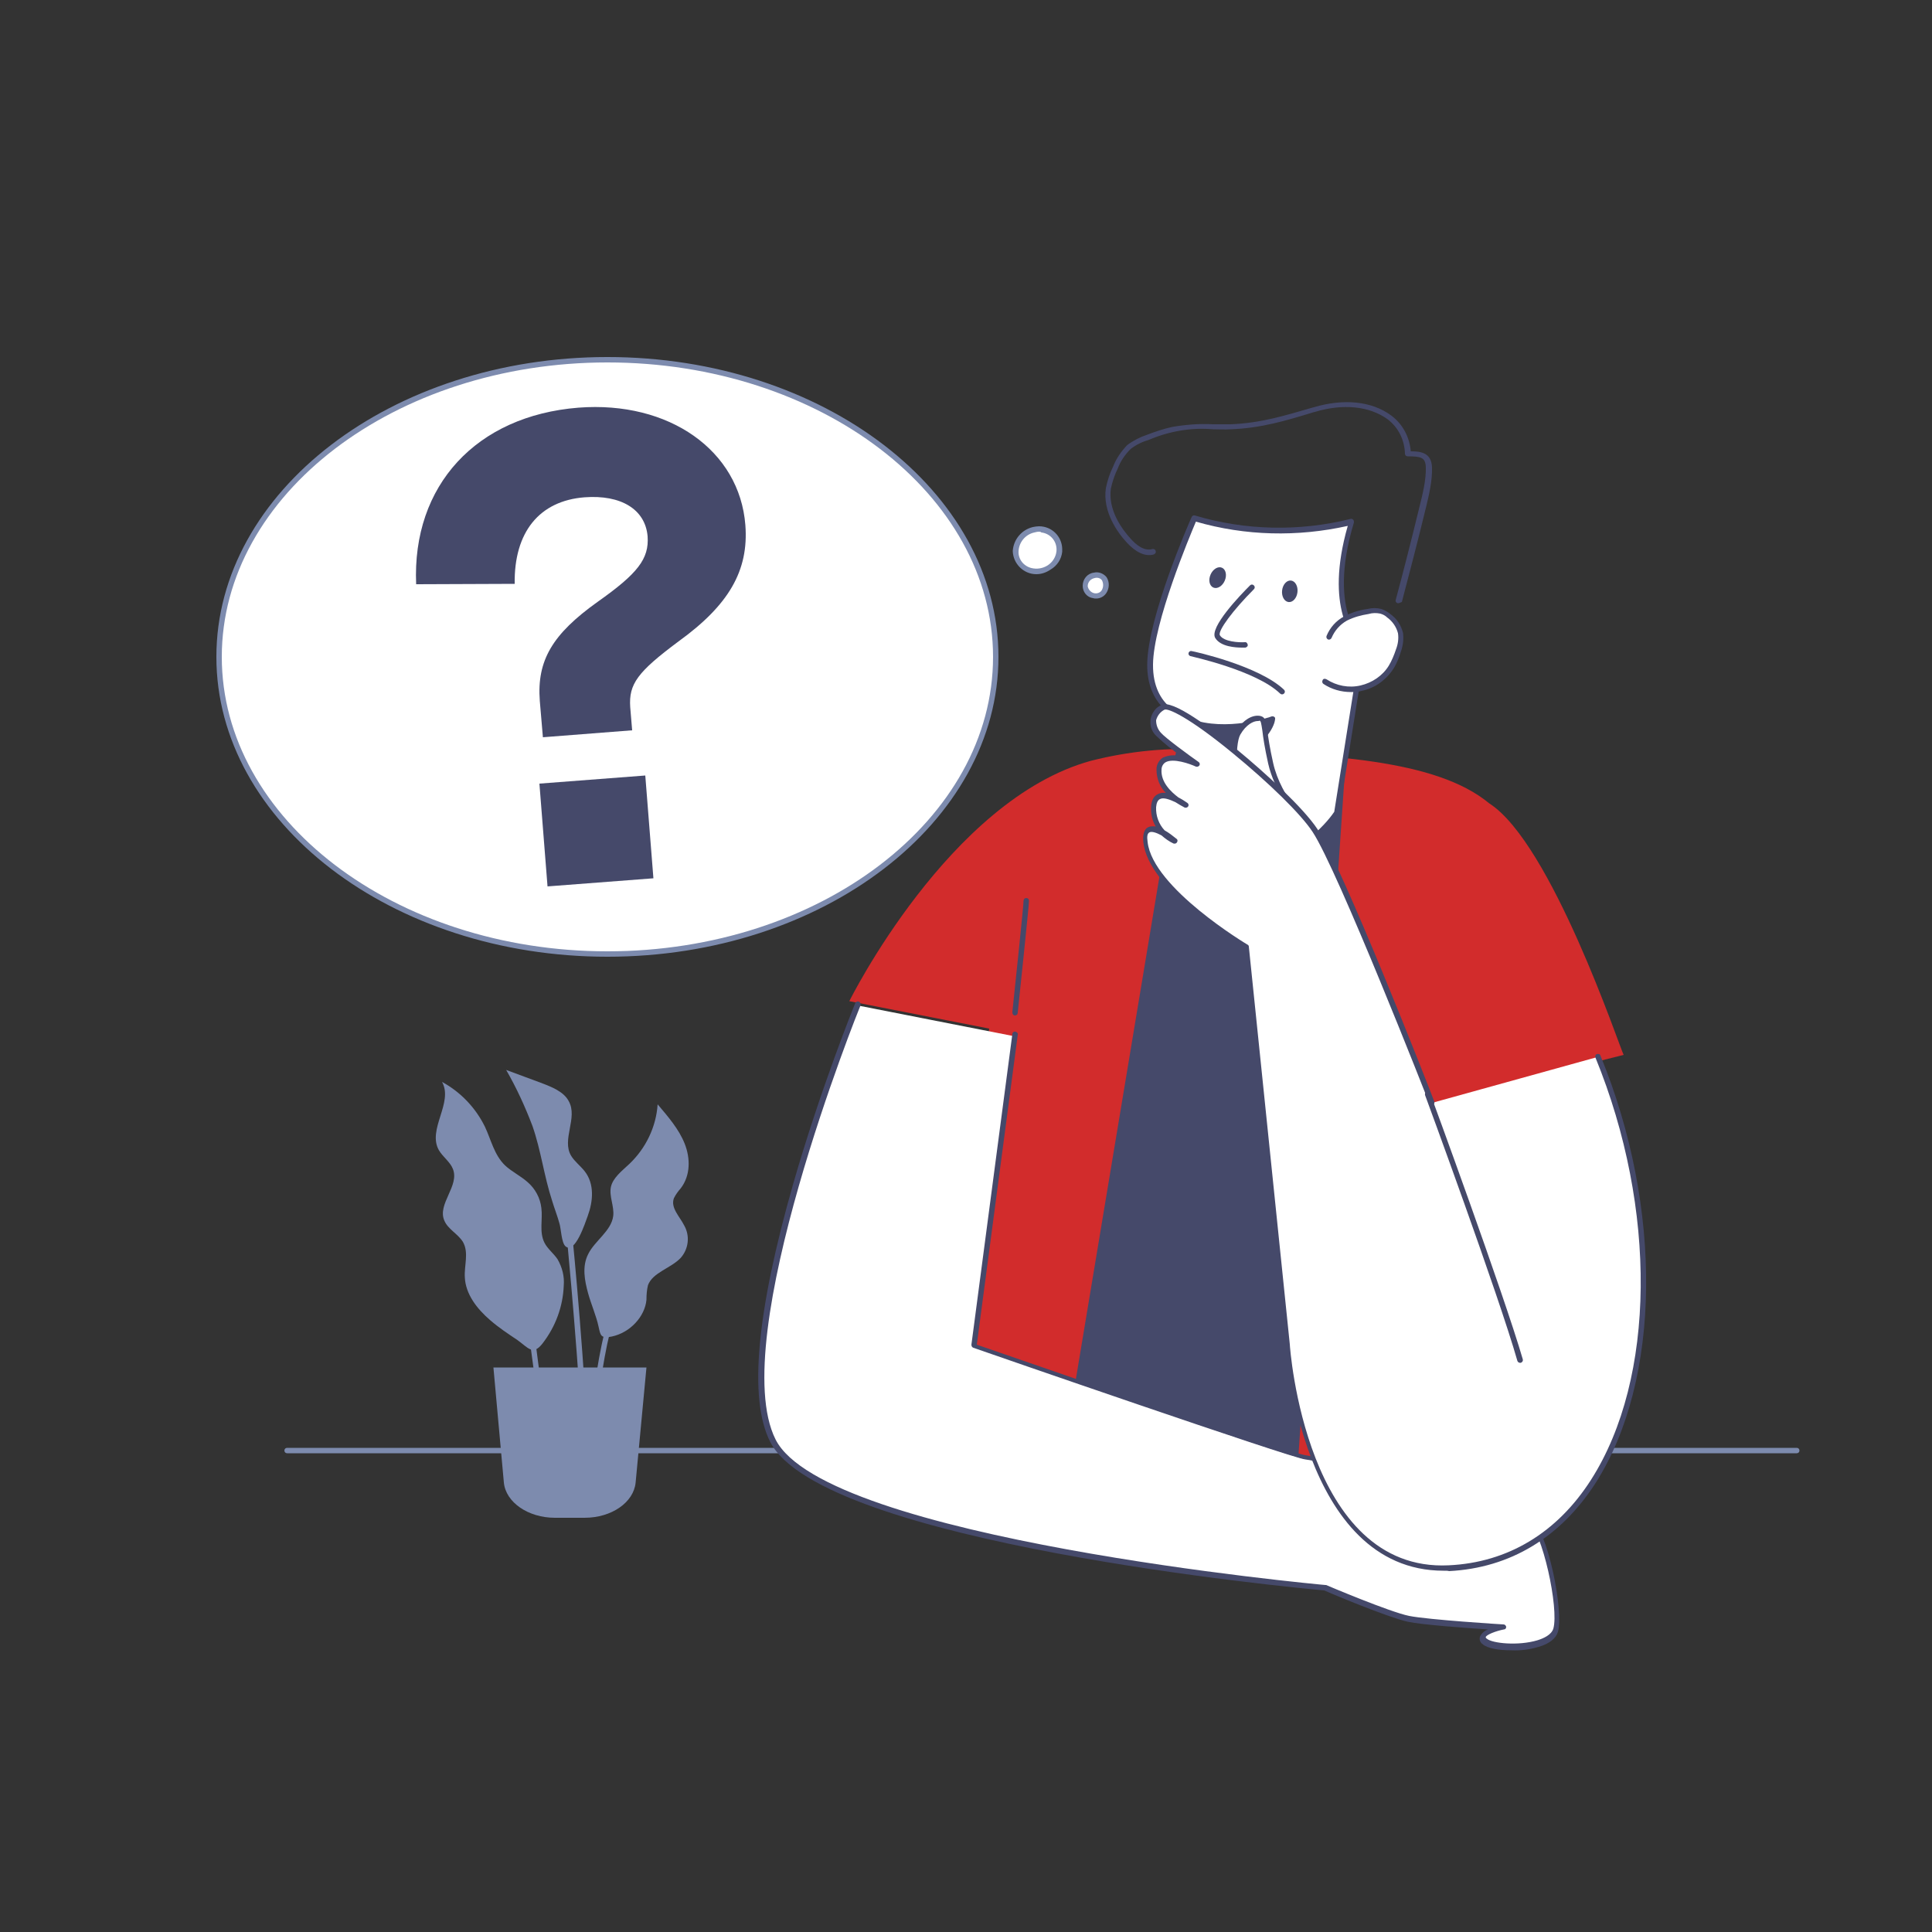 <?xml version="1.0" encoding="UTF-8"?>
<svg xmlns="http://www.w3.org/2000/svg" xmlns:xlink="http://www.w3.org/1999/xlink" width="600pt" height="600pt" viewBox="0 0 600 600" version="1.1">
<rect x="0" y="0" width="600" height="600" fill="#333333" stroke="none"/>
<g id="surface1">
<path style=" stroke:none;fill-rule:nonzero;fill:rgb(49.02%,54.51%,68.235%);fill-opacity:1;" d="M 558 451.32 L 89.16 451.32 C 88.68 451.32 88.32 450.961 88.32 450.48 C 88.32 450 88.68 449.641 89.16 449.641 L 558 449.641 C 558.48 449.641 558.84 450 558.84 450.48 C 558.84 450.961 558.48 451.32 558 451.32 Z M 558 451.32 "/>
<path style=" stroke:none;fill-rule:nonzero;fill:rgb(49.02%,54.51%,68.235%);fill-opacity:1;" d="M 175.078 399.238 C 175.32 396.359 174.602 393.602 173.16 391.078 C 171.961 389.281 170.039 387.84 169.078 385.922 C 167.398 382.559 168.602 378.719 168.121 375.121 C 167.762 372 166.199 369.121 163.801 367.078 C 161.641 365.16 158.879 363.84 156.84 361.922 C 153.48 358.68 152.52 354 150.602 349.922 C 147.719 344.039 143.039 339.121 137.281 336 C 140.879 342.48 132.602 350.762 136.32 357.238 C 137.52 359.281 139.801 360.84 140.641 363 C 142.801 368.281 135.719 373.922 138 379.078 C 139.078 381.719 142.199 383.16 143.762 385.68 C 145.68 389.039 144.121 393 144.359 396.719 C 144.602 401.879 148.078 406.441 152.281 410.039 C 154.922 412.32 157.801 414.238 160.68 416.16 C 164.039 418.559 165.48 421.078 168.48 417.238 C 172.559 411.961 174.84 405.719 175.078 399.238 Z M 175.078 399.238 "/>
<path style=" stroke:none;fill-rule:nonzero;fill:rgb(49.02%,54.51%,68.235%);fill-opacity:1;" d="M 182.641 401.641 C 181.559 397.68 180.719 393.359 182.641 389.52 C 184.68 385.32 189.84 382.32 190.441 377.641 C 190.801 374.641 189.121 371.52 189.719 368.641 C 190.32 365.762 193.199 363.602 195.48 361.441 C 200.52 356.641 203.762 350.039 204.238 342.961 C 207.48 346.801 210.84 350.641 212.641 355.199 C 214.441 359.762 214.441 365.039 211.441 369 C 210.602 369.961 209.879 370.922 209.281 372.121 C 208.199 375.121 211.078 377.762 212.52 380.641 C 214.32 383.879 213.84 387.84 211.441 390.602 C 208.441 393.84 202.68 395.16 201.238 399.121 C 200.879 400.559 200.762 402.121 200.762 403.68 C 200.281 408.84 195.719 413.879 189.961 415.078 C 186.48 415.801 186.48 414.602 185.879 411.961 C 185.16 408.602 183.602 405.121 182.641 401.641 Z M 182.641 401.641 "/>
<path style=" stroke:none;fill-rule:nonzero;fill:rgb(49.02%,54.51%,68.235%);fill-opacity:1;" d="M 171.48 372.961 C 168.961 365.281 168 357.238 165.359 349.68 C 163.078 343.68 160.441 337.922 157.199 332.281 L 167.879 336.238 C 171.359 337.559 175.078 339 176.641 342 C 179.52 347.16 174.359 353.879 177.359 358.922 C 178.441 360.719 180.238 362.039 181.559 363.719 C 184.68 367.68 184.199 373.078 182.52 377.641 C 181.801 379.559 178.559 389.762 175.559 387 C 174.359 385.801 174.238 381.602 173.762 380.039 C 173.16 377.762 172.199 375.359 171.48 372.961 Z M 171.48 372.961 "/>
<path style=" stroke:none;fill-rule:nonzero;fill:rgb(49.02%,54.51%,68.235%);fill-opacity:1;" d="M 169.922 443.879 C 168 430.078 166.441 417.961 166.441 417.84 L 164.762 418.078 C 164.762 418.32 166.441 430.199 168.238 443.879 Z M 169.922 443.879 "/>
<path style=" stroke:none;fill-rule:nonzero;fill:rgb(49.02%,54.51%,68.235%);fill-opacity:1;" d="M 184.441 443.879 C 186.719 426 189.121 412.68 190.441 411.238 L 189.238 410.16 C 187.32 412.199 184.801 427.801 182.762 444 L 184.441 444 Z M 184.441 443.879 "/>
<path style=" stroke:none;fill-rule:nonzero;fill:rgb(49.02%,54.51%,68.235%);fill-opacity:1;" d="M 182.398 443.879 C 180.602 411.48 177.359 379.32 177.238 378.961 L 175.559 379.078 C 175.559 379.441 178.801 411.48 180.719 443.879 Z M 182.398 443.879 "/>
<path style=" stroke:none;fill-rule:nonzero;fill:rgb(49.02%,54.51%,68.235%);fill-opacity:1;" d="M 153.238 424.68 L 200.762 424.68 L 197.398 460.441 C 196.801 466.559 189.961 471.359 181.559 471.359 L 172.32 471.359 C 164.039 471.359 157.078 466.559 156.48 460.441 Z M 153.238 424.68 "/>
<path style=" stroke:none;fill-rule:nonzero;fill:rgb(100%,100%,100%);fill-opacity:1;" d="M 309.238 204 C 309.238 153.035 255.246 111.719 188.641 111.719 C 122.035 111.719 68.039 153.035 68.039 204 C 68.039 254.965 122.035 296.281 188.641 296.281 C 255.246 296.281 309.238 254.965 309.238 204 Z M 309.238 204 "/>
<path style=" stroke:none;fill-rule:nonzero;fill:rgb(49.02%,54.51%,68.235%);fill-opacity:1;" d="M 188.641 297.121 C 121.68 297.121 67.199 255.359 67.199 204 C 67.199 152.641 121.68 110.879 188.641 110.879 C 255.602 110.879 310.078 152.641 310.078 204 C 310.078 255.359 255.602 297.121 188.641 297.121 Z M 188.641 112.559 C 122.641 112.559 68.879 153.602 68.879 204 C 68.879 254.398 122.641 295.441 188.641 295.441 C 254.641 295.441 308.398 254.398 308.398 204 C 308.398 153.602 254.641 112.559 188.641 112.559 Z M 188.641 112.559 "/>
<path style=" stroke:none;fill-rule:nonzero;fill:rgb(100%,100%,100%);fill-opacity:1;" d="M 322.68 164.281 C 322.078 164.281 321.48 164.398 321 164.52 C 314.641 166.078 312.961 174.84 320.039 177.121 C 323.879 178.199 327.84 175.922 328.801 172.078 C 328.922 171.84 328.922 171.602 328.922 171.359 C 329.398 168 326.879 164.762 323.52 164.398 C 323.281 164.281 322.922 164.281 322.68 164.281 Z M 322.68 164.281 "/>
<path style=" stroke:none;fill-rule:nonzero;fill:rgb(49.02%,54.51%,68.235%);fill-opacity:1;" d="M 321.84 178.32 C 317.879 178.32 314.641 175.078 314.52 171.121 C 314.762 167.52 317.281 164.52 320.762 163.68 C 321.359 163.559 322.078 163.441 322.68 163.441 C 326.641 163.441 329.762 166.559 329.879 170.398 C 329.879 170.762 329.879 171 329.879 171.359 C 329.641 173.641 328.32 175.68 326.281 176.879 C 324.84 177.84 323.398 178.32 321.84 178.32 Z M 322.68 165.121 C 322.199 165.121 321.719 165.238 321.238 165.359 C 318.48 165.961 316.441 168.359 316.32 171.238 C 316.199 173.641 317.879 175.801 320.281 176.398 C 323.641 177.238 327.121 175.32 327.961 171.961 C 327.961 171.719 328.078 171.48 328.078 171.359 C 328.441 168.359 326.398 165.719 323.398 165.359 C 323.16 165.121 322.922 165.121 322.68 165.121 Z M 322.68 164.281 Z M 322.68 164.281 "/>
<path style=" stroke:none;fill-rule:nonzero;fill:rgb(100%,100%,100%);fill-opacity:1;" d="M 339.602 184.922 C 344.398 185.879 344.879 177.602 339.84 178.559 C 336.359 179.281 336 184.199 339.602 184.922 Z M 339.602 184.922 "/>
<path style=" stroke:none;fill-rule:nonzero;fill:rgb(49.02%,54.51%,68.235%);fill-opacity:1;" d="M 340.441 185.879 C 340.078 185.879 339.84 185.879 339.48 185.762 C 337.559 185.52 336.238 183.84 336.238 181.922 C 336.238 179.879 337.68 178.078 339.719 177.84 C 341.16 177.48 342.719 178.078 343.68 179.281 C 344.641 180.84 344.52 182.762 343.559 184.199 C 342.84 185.281 341.641 185.879 340.441 185.879 Z M 339.719 184.199 C 340.68 184.441 341.641 184.078 342.121 183.359 C 342.719 182.398 342.719 181.199 342.238 180.238 C 341.762 179.52 340.801 179.281 339.961 179.52 C 338.762 179.762 337.801 180.719 337.801 182.039 C 337.922 183 338.762 183.961 339.719 184.199 Z M 339.719 184.199 "/>
<path style=" stroke:none;fill-rule:nonzero;fill:rgb(82.353%,17.255%,17.255%);fill-opacity:1;" d="M 469.441 336.359 L 504.238 327.602 C 502.922 325.078 481.801 261.84 462.48 249.48 C 445.801 235.68 412.559 234.359 374.762 232.801 C 362.641 232.078 350.52 233.281 338.762 236.281 C 294.719 248.398 263.762 310.922 263.762 310.922 L 307.199 319.441 C 307.199 319.441 300.238 384 294.238 462.719 C 294.238 462.719 363.48 478.32 471.48 472.199 C 471.359 472.32 468.359 347.52 469.441 336.359 Z M 469.441 336.359 "/>
<path style=" stroke:none;fill-rule:nonzero;fill:rgb(27.059%,28.627%,41.569%);fill-opacity:1;" d="M 363.719 254.762 L 327.84 470.52 L 400.801 475.801 L 416.641 242.398 Z M 363.719 254.762 "/>
<path style=" stroke:none;fill-rule:nonzero;fill:rgb(27.059%,28.627%,41.569%);fill-opacity:1;" d="M 400.801 476.641 L 327.84 471.359 C 327.359 471.359 327 470.879 327.121 470.398 L 363 254.641 C 363.121 254.281 363.359 254.039 363.602 253.922 L 416.52 241.559 C 416.762 241.441 417 241.559 417.238 241.68 C 417.48 241.801 417.602 242.16 417.48 242.398 L 401.641 475.68 C 401.641 475.922 401.52 476.16 401.398 476.281 C 401.281 476.52 401.039 476.641 400.801 476.641 Z M 328.801 469.68 L 400.078 474.84 L 415.801 243.48 L 364.559 255.48 Z M 328.801 469.68 "/>
<path style=" stroke:none;fill-rule:nonzero;fill:rgb(100%,100%,100%);fill-opacity:1;" d="M 368.52 223.199 L 361.801 251.398 C 361.801 251.398 367.559 270.359 386.641 268.922 C 398.039 267.961 408.48 261.84 414.961 252.359 L 423.238 200.398 C 423.238 200.398 410.762 190.922 419.641 162 C 403.559 166.078 386.641 165.602 370.801 160.922 C 370.801 160.922 357.238 191.641 357.121 206.281 C 357 220.922 368.52 223.199 368.52 223.199 Z M 368.52 223.199 "/>
<path style=" stroke:none;fill-rule:nonzero;fill:rgb(27.059%,28.627%,41.569%);fill-opacity:1;" d="M 384.719 269.879 C 366.84 269.879 361.199 251.879 361.078 251.641 C 361.078 251.52 361.078 251.398 361.078 251.16 L 367.559 223.801 C 364.801 222.84 356.16 219 356.281 206.281 C 356.398 191.641 369.48 161.879 370.078 160.559 C 370.199 160.199 370.68 159.961 371.039 160.078 C 386.762 164.762 403.441 165.121 419.398 161.16 C 419.641 161.039 420 161.16 420.238 161.398 C 420.48 161.641 420.48 162 420.48 162.238 C 416.039 176.879 417.121 186.359 418.922 191.641 C 420.84 197.398 423.719 199.68 423.84 199.801 C 424.078 200.039 424.199 200.281 424.199 200.641 L 415.922 252.602 C 415.922 252.719 415.922 252.84 415.801 252.961 C 415.68 253.078 406.199 268.441 386.879 269.879 C 386.039 269.879 385.441 269.879 384.719 269.879 Z M 362.762 251.398 C 363.48 253.559 369.359 269.398 386.762 268.078 C 404.16 266.762 413.398 253.559 414.359 252.121 L 422.52 200.879 C 420.359 198.961 411.238 188.879 418.559 163.32 C 402.961 166.801 386.762 166.441 371.398 162 C 369.48 166.559 358.199 193.32 358.078 206.398 C 357.961 220.078 368.398 222.48 368.879 222.48 C 369.121 222.48 369.238 222.602 369.48 222.84 C 369.602 223.078 369.602 223.32 369.602 223.441 Z M 362.762 251.398 "/>
<path style=" stroke:none;fill-rule:nonzero;fill:rgb(100%,100%,100%);fill-opacity:1;" d="M 412.68 197.879 C 413.762 195.48 415.559 193.441 417.84 192.121 C 420 191.039 422.398 190.199 424.801 189.961 C 426.121 189.602 427.441 189.602 428.762 189.84 C 429.719 190.078 430.441 190.559 431.16 191.16 C 432.961 192.48 434.281 194.398 434.879 196.559 C 435.121 198.359 434.879 200.16 434.281 201.84 C 433.801 203.762 432.961 205.559 432 207.238 C 427.68 214.078 418.559 216.121 411.602 211.801 C 411.602 211.801 411.48 211.68 411.48 211.68 "/>
<path style=" stroke:none;fill-rule:nonzero;fill:rgb(27.059%,28.627%,41.569%);fill-opacity:1;" d="M 419.52 214.922 C 416.52 214.922 413.52 214.078 411 212.398 C 410.641 212.16 410.52 211.68 410.762 211.199 C 411 210.719 411.48 210.719 411.961 210.961 C 415.078 213 418.922 213.719 422.52 212.879 C 426.121 212.039 429.359 209.879 431.281 206.762 C 432.238 205.199 432.961 203.398 433.559 201.602 C 434.16 200.039 434.398 198.359 434.16 196.68 C 433.68 194.762 432.48 192.961 430.801 191.762 C 430.199 191.16 429.48 190.801 428.641 190.559 C 427.441 190.32 426.238 190.32 425.039 190.68 C 422.762 191.039 420.48 191.641 418.32 192.719 C 416.16 193.922 414.48 195.84 413.52 198.121 C 413.281 198.602 412.801 198.719 412.441 198.602 C 411.961 198.359 411.84 197.879 411.961 197.52 C 413.039 194.879 414.961 192.719 417.48 191.398 C 419.762 190.199 422.16 189.48 424.68 189.121 C 426.121 188.762 427.559 188.762 429 189.121 C 429.961 189.48 430.922 189.961 431.762 190.68 C 433.801 192.121 435.121 194.16 435.719 196.559 C 435.961 198.48 435.719 200.398 435.121 202.199 C 434.52 204.121 433.801 206.039 432.719 207.719 C 430.441 211.199 426.961 213.719 422.879 214.559 C 421.68 214.922 420.602 214.922 419.52 214.922 Z M 419.52 214.922 "/>
<path style=" stroke:none;fill-rule:nonzero;fill:rgb(27.059%,28.627%,41.569%);fill-opacity:1;" d="M 365.879 237.359 C 365.879 237.359 376.32 240.84 385.68 234.238 C 395.039 227.641 395.039 223.078 395.039 223.078 C 395.039 223.078 380.762 228.121 369.121 223.801 Z M 365.879 237.359 "/>
<path style=" stroke:none;fill-rule:nonzero;fill:rgb(27.059%,28.627%,41.569%);fill-opacity:1;" d="M 372.602 239.16 C 370.199 239.16 367.922 238.801 365.641 238.199 C 365.281 238.078 365.039 237.602 365.039 237.238 L 368.398 223.68 C 368.398 223.441 368.641 223.199 368.879 223.199 C 369.121 223.078 369.359 223.078 369.602 223.199 C 380.879 227.398 394.801 222.602 394.922 222.48 C 395.398 222.359 395.879 222.602 396 222.961 C 396 223.078 396 223.199 396 223.199 C 396 223.441 395.879 228.359 386.281 234.961 C 382.199 237.719 377.398 239.16 372.602 239.16 Z M 366.961 236.762 C 369.48 237.359 377.762 238.801 385.32 233.641 C 391.32 229.559 393.359 226.199 393.961 224.398 C 390.121 225.602 379.441 228.121 369.84 224.879 Z M 366.961 236.762 "/>
<path style=" stroke:none;fill-rule:nonzero;fill:rgb(100%,100%,100%);fill-opacity:1;" d="M 388.801 182.398 C 388.801 182.398 376.32 194.762 378.121 197.762 C 379.922 200.762 386.641 200.281 386.641 200.281 "/>
<path style=" stroke:none;fill-rule:nonzero;fill:rgb(27.059%,28.627%,41.569%);fill-opacity:1;" d="M 385.801 201.121 C 383.762 201.121 379.078 200.879 377.398 198.121 C 375.48 194.879 385.199 184.801 388.199 181.801 C 388.559 181.441 389.039 181.441 389.398 181.801 C 389.762 182.16 389.762 182.641 389.398 183 C 382.922 189.48 378.121 195.961 378.84 197.281 C 380.039 199.32 384.84 199.559 386.52 199.441 C 387 199.32 387.359 199.68 387.48 200.16 C 387.602 200.641 387.238 201 386.762 201.121 C 386.762 201.121 386.641 201.121 386.641 201.121 Z M 385.801 201.121 "/>
<path style=" stroke:none;fill-rule:nonzero;fill:rgb(27.059%,28.627%,41.569%);fill-opacity:1;" d="M 400.926 180.293 C 399.609 180.148 398.375 181.523 398.168 183.367 C 397.961 185.211 398.863 186.824 400.18 186.973 C 401.496 187.121 402.73 185.746 402.938 183.902 C 403.145 182.055 402.246 180.441 400.926 180.293 Z M 400.926 180.293 "/>
<path style=" stroke:none;fill-rule:nonzero;fill:rgb(27.059%,28.627%,41.569%);fill-opacity:1;" d="M 379.492 176.309 C 378.277 175.781 376.691 176.73 375.953 178.434 C 375.211 180.133 375.594 181.941 376.812 182.469 C 378.027 183 379.613 182.051 380.352 180.348 C 381.094 178.645 380.707 176.84 379.492 176.309 Z M 379.492 176.309 "/>
<path style=" stroke:none;fill-rule:nonzero;fill:rgb(27.059%,28.627%,41.569%);fill-opacity:1;" d="M 398.16 215.641 C 397.922 215.641 397.68 215.52 397.559 215.398 C 390.121 208.199 369.961 203.879 369.719 203.762 C 369.238 203.641 369 203.16 369.121 202.801 C 369.238 202.32 369.719 202.078 370.078 202.199 C 370.922 202.32 390.961 206.762 398.762 214.199 C 399.121 214.559 399.121 215.039 398.762 215.398 C 398.641 215.52 398.398 215.641 398.16 215.641 Z M 398.16 215.641 "/>
<path style=" stroke:none;fill-rule:nonzero;fill:rgb(27.059%,28.627%,41.569%);fill-opacity:1;" d="M 502.559 396.238 C 502.32 396.238 502.199 396.238 502.078 396.121 L 477.238 377.039 C 476.879 376.801 476.762 376.199 477.121 375.84 C 477.48 375.48 477.961 375.359 478.32 375.719 L 503.039 394.801 C 503.398 395.039 503.52 395.641 503.16 396 C 503.039 396.121 502.801 396.238 502.559 396.238 Z M 502.559 396.238 "/>
<path style=" stroke:none;fill-rule:nonzero;fill:rgb(27.059%,28.627%,41.569%);fill-opacity:1;" d="M 434.281 187.32 L 434.039 187.32 C 433.559 187.199 433.32 186.719 433.441 186.359 C 435.961 177 438.359 167.52 440.641 158.16 L 440.879 157.199 C 441.84 153.359 442.922 148.922 442.801 145.078 C 442.68 142.078 441.359 141.719 437.16 141.719 C 436.922 141.719 436.68 141.602 436.559 141.48 C 436.441 141.359 436.32 141.121 436.32 140.879 C 436.199 136.68 434.281 132.719 430.922 130.199 C 425.281 126.121 417.121 125.281 408.359 127.922 L 407.879 128.039 C 399.238 130.68 391.68 132.961 382.199 133.32 C 380.398 133.441 378.48 133.32 376.68 133.32 C 369.961 132.719 363.121 133.922 356.879 136.559 C 354.84 137.16 352.801 138.121 351.121 139.441 C 349.441 141.121 348 143.16 347.16 145.441 C 346.199 147.359 345.48 149.52 345 151.68 C 344.039 158.281 348.359 164.281 351.121 167.281 C 352.801 169.199 355.32 171.238 357.84 170.52 C 358.32 170.398 358.801 170.641 358.922 171.121 C 359.039 171.602 358.801 171.961 358.32 172.199 C 355.68 172.922 352.801 171.602 349.922 168.48 C 347.039 165.359 342.359 158.879 343.441 151.559 C 343.922 149.281 344.641 147 345.719 144.84 C 346.68 142.32 348.238 140.16 350.039 138.238 C 351.961 136.801 354.121 135.719 356.281 135 C 358.801 134.039 361.32 133.199 363.961 132.602 C 368.16 131.879 372.48 131.52 376.68 131.762 C 378.48 131.762 380.398 131.762 382.199 131.762 C 391.441 131.398 398.879 129.121 407.52 126.602 L 408 126.48 C 417.238 123.719 426 124.559 432 129 C 435.602 131.641 437.762 135.719 438.121 140.16 C 441.121 140.16 444.602 140.52 444.719 145.199 C 444.84 149.398 443.762 153.84 442.801 157.801 L 442.559 158.762 C 440.281 168.238 437.762 177.719 435.359 186.961 C 434.879 187.078 434.641 187.32 434.281 187.32 Z M 434.281 187.32 "/>
<path style=" stroke:none;fill-rule:nonzero;fill:rgb(100%,100%,100%);fill-opacity:1;" d="M 406.559 257.281 C 406.559 257.281 397.078 248.16 394.559 237 C 392.039 225.84 393 223.441 391.32 223.078 C 389.641 222.719 386.641 223.922 384.48 227.641 C 382.32 231.359 382.922 244.801 386.398 250.199 C 389.879 255.602 406.559 257.281 406.559 257.281 Z M 406.559 257.281 "/>
<path style=" stroke:none;fill-rule:nonzero;fill:rgb(27.059%,28.627%,41.569%);fill-opacity:1;" d="M 406.559 258.121 C 405.84 258 389.398 256.32 385.68 250.68 C 381.961 245.039 381.359 231.359 383.762 227.281 C 386.16 223.199 389.281 221.879 391.441 222.359 C 393 222.719 393.238 224.039 393.602 226.922 C 393.84 228.961 394.32 232.199 395.398 237 C 397.801 247.801 407.039 256.68 407.16 256.801 C 407.398 257.039 407.52 257.398 407.281 257.762 C 407.16 257.879 406.922 258.121 406.559 258.121 Z M 390.602 223.922 C 389.281 223.922 387 225 385.199 228.121 C 383.398 231.238 383.641 244.559 387.121 249.719 C 389.52 253.32 398.879 255.359 404.398 256.078 C 401.52 252.84 395.762 245.641 393.84 237.121 C 392.762 232.199 392.281 229.078 392.039 226.922 C 391.68 224.52 391.559 223.922 391.199 223.801 C 390.961 223.922 390.84 223.922 390.602 223.922 Z M 390.602 223.922 "/>
<path style=" stroke:none;fill-rule:nonzero;fill:rgb(100%,100%,100%);fill-opacity:1;" d="M 266.281 312.238 C 266.281 312.238 224.039 416.039 239.879 447.719 C 255.719 479.398 411.359 493.441 411.359 493.441 C 411.359 493.441 431.16 501.84 437.281 503.16 C 443.398 504.48 466.68 505.801 466.68 505.801 C 466.68 505.801 457.922 507.602 460.922 510.238 C 463.922 512.879 481.199 512.879 482.879 506.762 C 484.559 500.641 479.762 476.039 474.48 471.961 C 469.199 467.879 409.441 453.48 405 453 C 400.559 452.52 302.398 418.32 302.398 418.32 L 315.121 321.84 "/>
<path style=" stroke:none;fill-rule:nonzero;fill:rgb(27.059%,28.627%,41.569%);fill-opacity:1;" d="M 469.441 512.52 C 465.48 512.52 461.879 511.922 460.441 510.602 C 459.719 510.121 459.359 509.281 459.602 508.32 C 460.078 507.238 461.039 506.398 462.121 506.039 C 455.039 505.559 441.602 504.602 437.16 503.641 C 431.16 502.32 413.039 494.762 411.238 493.922 C 403.199 493.199 255 479.281 239.16 447.719 C 232.441 434.398 234.961 407.398 246.359 367.559 C 254.879 337.922 265.441 311.879 265.559 311.641 C 265.68 311.16 266.16 310.922 266.641 311.039 C 267.121 311.16 267.359 311.641 267.238 312.121 C 267.238 312.121 267.238 312.238 267.238 312.238 C 266.762 313.32 225.359 416.039 240.84 447 C 256.32 477.961 410.039 492.121 411.602 492.238 C 411.719 492.238 411.719 492.238 411.84 492.238 C 412.078 492.359 431.641 500.641 437.641 501.84 C 443.641 503.039 466.68 504.48 466.922 504.48 C 467.398 504.48 467.641 504.84 467.762 505.199 C 467.762 505.68 467.52 506.039 467.039 506.039 C 464.52 506.52 461.52 507.719 461.398 508.441 C 461.398 508.559 461.52 508.801 461.762 508.922 C 463.441 510.359 471.48 511.199 477.48 509.398 C 479.398 508.801 481.801 507.719 482.398 505.801 C 484.199 499.559 479.039 475.559 474.359 471.961 C 469.441 468.238 410.641 453.719 405.359 453.238 C 400.922 452.762 306.359 420 302.281 418.559 C 301.922 418.441 301.68 418.078 301.68 417.602 L 314.398 321.121 C 314.398 320.641 314.879 320.281 315.359 320.398 C 315.84 320.52 316.199 320.879 316.078 321.359 L 303.359 417.602 C 337.559 429.48 402 451.559 405.359 451.922 C 408.719 452.281 469.559 466.801 475.199 471.121 C 480.84 475.441 485.641 500.52 483.84 506.762 C 483.238 508.801 481.199 510.48 477.84 511.441 C 475.078 512.281 472.32 512.641 469.441 512.52 Z M 469.441 512.52 "/>
<path style=" stroke:none;fill-rule:nonzero;fill:rgb(100%,100%,100%);fill-opacity:1;" d="M 444.84 342.48 C 444.84 342.48 416.52 270 408.602 258 C 400.68 246 365.641 216.961 361.32 219.84 C 357 222.719 358.199 225.961 360.121 228.121 C 362.039 230.281 372.121 237.359 372.121 237.359 C 372.121 237.359 360.719 232.078 360.359 239.039 C 360 246 368.641 250.078 368.641 250.078 C 368.641 250.078 359.039 243 358.68 250.559 C 358.32 258.121 365.398 261.121 365.398 261.121 C 365.398 261.121 355.199 252.48 356.16 261.48 C 357.719 276.359 387.602 294 387.602 294 L 400.32 417.48 C 400.32 417.48 404.879 489.121 450.48 486.961 C 509.16 484.199 526.078 399.602 496.801 328.078 "/>
<path style=" stroke:none;fill-rule:nonzero;fill:rgb(27.059%,28.627%,41.569%);fill-opacity:1;" d="M 448.32 487.801 C 404.16 487.801 399.359 418.199 399.238 417.602 L 386.641 294.602 C 383.039 292.441 356.641 276 355.078 261.602 C 354.84 259.199 355.32 257.52 356.52 256.922 C 357.238 256.559 358.078 256.559 358.922 256.68 C 357.84 254.879 357.359 252.719 357.48 250.559 C 357.602 248.52 358.32 247.199 359.641 246.602 C 360.359 246.238 361.199 246.121 362.039 246.238 C 360.121 244.32 359.16 241.68 359.16 238.922 C 359.16 237.48 359.879 236.16 361.078 235.32 C 362.879 234.48 364.922 234.359 366.84 234.84 C 364.078 232.922 361.559 230.879 359.16 228.602 C 356.762 226.441 356.641 222.719 358.801 220.32 C 359.281 219.719 359.879 219.359 360.602 219 C 363.84 216.84 376.559 226.559 383.879 232.559 C 393.238 240.238 404.762 250.922 409.078 257.398 C 417 269.281 444.359 339.121 445.441 342.121 C 445.559 342.48 445.441 342.961 444.961 343.199 C 444.48 343.32 444 343.199 443.879 342.719 C 443.641 342 415.441 270.121 407.641 258.359 C 404.039 252.84 393.961 243 382.801 233.879 C 369.238 222.719 362.52 219.719 361.559 220.441 C 360.238 221.16 359.398 222.359 359.039 223.68 C 359.039 225.121 359.52 226.441 360.48 227.52 C 361.922 229.199 369.48 234.719 372.238 236.641 C 372.602 236.879 372.719 237.359 372.48 237.719 C 372.238 238.078 371.762 238.199 371.398 238.078 C 369.602 237.238 364.32 235.32 361.922 236.762 C 361.199 237.238 360.719 238.078 360.719 239.039 C 360.48 242.879 363.602 245.879 366 247.68 C 366.961 248.16 367.922 248.762 368.762 249.359 C 369.121 249.602 369.238 250.078 369 250.441 C 368.762 250.801 368.281 250.922 367.922 250.801 C 366.961 250.32 366 249.719 365.039 249.121 C 363.238 248.281 361.32 247.559 360.238 248.16 C 359.52 248.52 359.16 249.359 359.039 250.68 C 358.922 253.32 359.879 255.961 361.68 257.879 C 363 258.602 364.199 259.559 365.398 260.52 C 365.762 260.762 365.762 261.238 365.52 261.602 C 365.281 261.961 364.922 262.078 364.441 261.961 C 363.121 261.359 361.801 260.398 360.719 259.441 C 359.16 258.602 357.719 258.121 357 258.48 C 356.281 258.84 356.16 259.801 356.398 261.48 C 357.961 275.762 387.238 293.281 387.48 293.398 C 387.719 293.52 387.84 293.762 387.84 294 L 400.559 417.48 C 400.559 418.199 405.48 488.281 449.879 486.121 C 468.238 485.281 483.602 476.039 494.16 459.48 C 514.199 428.039 514.68 375.359 495.48 328.441 C 495.359 327.961 495.48 327.48 495.961 327.359 C 496.441 327.238 496.922 327.359 497.039 327.84 C 516.48 375.238 515.879 428.52 495.602 460.441 C 484.68 477.48 468.961 486.961 450 487.922 C 449.762 487.801 449.039 487.801 448.32 487.801 Z M 448.32 487.801 "/>
<path style=" stroke:none;fill-rule:nonzero;fill:rgb(100%,100%,100%);fill-opacity:1;" d="M 443.398 339.719 C 443.398 339.719 466.32 401.879 472.078 422.398 "/>
<path style=" stroke:none;fill-rule:nonzero;fill:rgb(27.059%,28.627%,41.569%);fill-opacity:1;" d="M 472.078 423.238 C 471.719 423.238 471.359 423 471.238 422.641 C 465.48 402.359 442.801 340.68 442.559 340.078 C 442.441 339.602 442.68 339.121 443.039 339 C 443.52 338.879 444 339.121 444.121 339.48 C 444.359 340.078 467.039 401.879 472.922 422.16 C 473.039 422.641 472.801 423 472.32 423.238 C 472.199 423.238 472.199 423.238 472.078 423.238 Z M 472.078 423.238 "/>
<path style=" stroke:none;fill-rule:nonzero;fill:rgb(27.059%,28.627%,41.569%);fill-opacity:1;" d="M 318.719 279.961 C 318.719 281.762 315.238 314.52 315.238 314.52 "/>
<path style=" stroke:none;fill-rule:nonzero;fill:rgb(27.059%,28.627%,41.569%);fill-opacity:1;" d="M 315.238 315.359 C 314.641 315.359 314.398 314.879 314.398 314.398 C 314.398 314.398 314.398 314.398 314.398 314.281 C 315.359 305.16 317.879 281.16 317.879 279.719 C 317.879 279.238 318.238 278.879 318.719 278.879 C 319.199 278.879 319.559 279.238 319.559 279.719 C 319.559 281.52 316.199 313.078 316.078 314.398 C 316.078 315 315.719 315.359 315.238 315.359 Z M 315.238 315.359 "/>
<path style=" stroke:none;fill-rule:nonzero;fill:rgb(27.059%,28.627%,41.569%);fill-opacity:1;" d="M 167.641 217.68 C 166.68 205.078 171.602 196.922 185.52 186.961 C 198.121 178.078 201.602 173.52 201.121 166.559 C 200.398 158.16 192.84 153.602 181.559 154.441 C 167.52 155.52 159.602 165.238 159.84 181.32 L 129.238 181.441 C 127.922 150.719 147.961 129.121 179.641 126.602 C 207.84 124.441 229.68 139.922 231.48 163.078 C 232.559 177.238 226.32 187.922 210.719 199.199 C 198 208.68 195.238 212.398 195.719 219.602 L 196.32 226.801 L 168.602 228.961 Z M 167.52 243.359 L 200.398 240.84 L 202.922 272.762 L 170.039 275.281 Z M 167.52 243.359 "/>
</g>
</svg>
